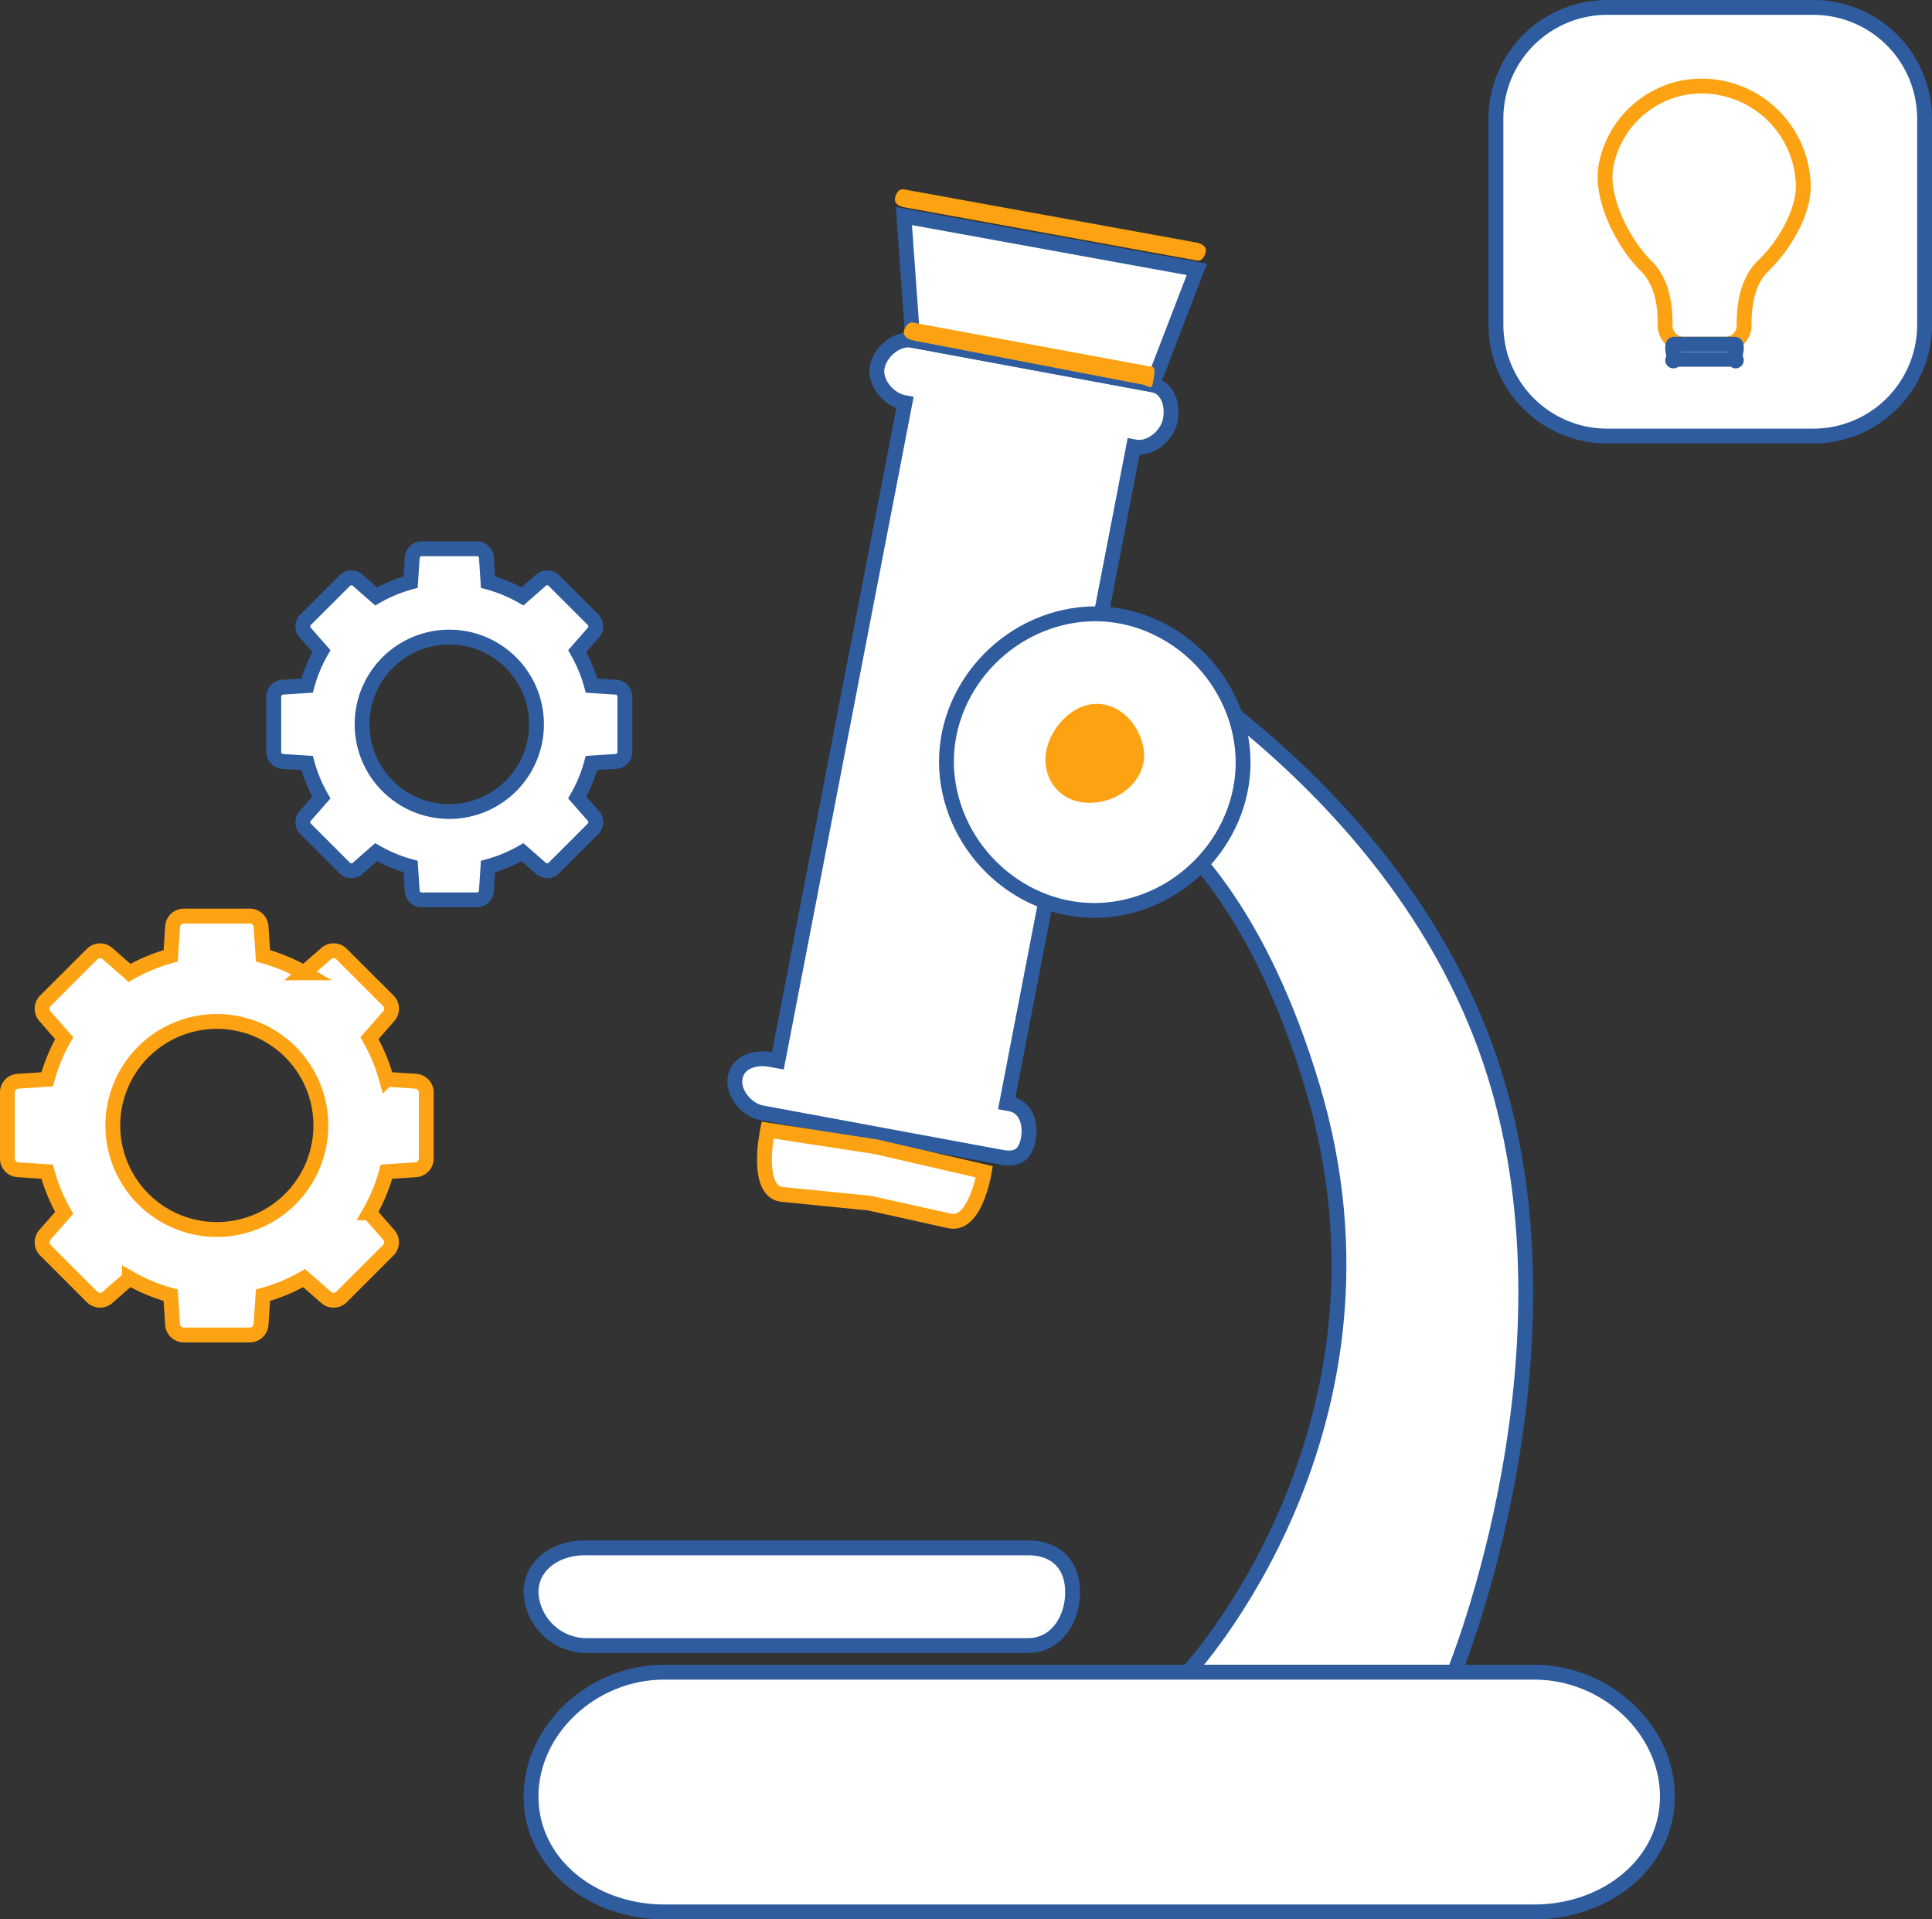 <svg xmlns="http://www.w3.org/2000/svg" width="260.225" height="258.5" viewBox="0 0 260.225 258.5"><rect x="0" y="0" width="260.225" height="258.5" fill="#333333" stroke="none"/><defs><style>.a,.c,.e,.g{fill:#fff;}.a,.f,.g,.i{stroke:#2e5c9e;}.a,.d,.e,.f,.g,.h,.i{stroke-width:2px;}.b,.k{fill:#fda313;}.d,.f,.h,.i{fill:none;}.d{stroke:#739ad0;}.d,.e,.f,.g{stroke-miterlimit:10;}.d,.f{stroke-dasharray:5 5;}.e,.h{stroke:#fda313;}.j,.k{stroke:none;}</style></defs><g transform="translate(396.634 -7532.914)"><g transform="translate(-325.11 7558.412)"><path class="a" d="M35.926,110.068,3.639,104.087c-2.084-.4-3.986-2.7-3.586-4.78s2.689-2.795,4.779-2.395l.965.179L22.914,8.448l-.141-.027c-2.09-.4-3.992-2.7-3.588-4.779s2.7-3.992,4.781-3.588L56.252,6.031c2.086.4,2.8,2.69,2.395,4.785s-2.7,3.992-4.785,3.587l-.154-.03L36.625,102.8l.5.093c2.09.4,2.795,2.686,2.389,4.779-.328,1.717-1.131,2.5-2.57,2.5A5.387,5.387,0,0,1,35.926,110.068Z" transform="translate(27.451 20.291)"/><path class="a" d="M320.56,101.432l-1.2-16.741,39.462,7.175-5.979,15.545Z" transform="translate(-269.14 -81.087)"/><path class="b" d="M360.58,88.389c-.133.673-.523,1.328-1.2,1.2L319.923,82.41c-.673-.133-1.328-.523-1.2-1.2h0c.127-.673.528-1.323,1.2-1.2l39.462,7.175c.668.143,1.323.523,1.2,1.2Z" transform="translate(-269.699 -80.003)"/><path class="b" d="M352.452,121.933c-.128.673-.655.107-1.2,0l-31.091-5.979c-.546-.1-1.323-.528-1.2-1.2h0c.133-.678.64-1.3,1.2-1.2l32.287,5.979c.546.1.133,1.719,0,2.392Z" transform="translate(-268.745 -95.609)"/><g class="c" transform="translate(-249.734 -198.635)"><path class="j" d="M 306.621 337.627 C 306.621 337.627 306.621 337.627 306.621 337.627 C 306.466 337.627 306.304 337.612 306.139 337.581 L 295.392 335.192 L 295.333 335.18 L 295.274 335.174 L 283.365 333.983 C 282.744 333.853 282.289 333.532 281.937 332.976 C 280.772 331.138 281.188 327.406 281.596 325.341 L 296.182 327.585 L 310.784 330.955 C 310.643 331.732 310.38 332.92 309.943 334.091 C 309.531 335.191 309.051 336.055 308.516 336.657 C 307.935 337.31 307.315 337.627 306.621 337.627 Z"/><path class="k" d="M 282.415 326.479 C 282.349 326.91 282.286 327.396 282.241 327.912 C 282.062 329.965 282.259 331.615 282.781 332.44 C 282.978 332.751 283.196 332.915 283.523 332.994 L 295.374 334.179 L 295.492 334.19 L 295.609 334.216 L 306.337 336.6 C 306.437 336.618 306.532 336.627 306.621 336.627 C 306.89 336.627 307.264 336.556 307.762 336 C 308.206 335.503 308.633 334.731 308.995 333.769 C 309.264 333.056 309.463 332.332 309.607 331.709 L 295.993 328.568 L 282.415 326.479 M 280.825 324.211 L 296.37 326.602 L 311.916 330.19 C 311.916 330.19 310.949 338.627 306.621 338.627 C 306.402 338.627 306.173 338.606 305.937 338.56 L 295.175 336.169 L 283.217 334.973 C 278.296 334.024 280.825 324.211 280.825 324.211 Z"/></g><path class="a" d="M358.8,193.405S398.222,213.23,411.418,252s-4.783,82.51-4.783,82.51H370.761s30.581-32.872,16.741-78.923-40.657-44.245-40.657-44.245Z" transform="translate(-282.272 -134.795)"/><path class="a" d="M369.944,221.737c1.754,10.724-6.012,20.961-16.741,22.72s-20.956-6.012-22.72-16.741S336.5,206.755,347.224,205,368.179,211.014,369.944,221.737Z" transform="translate(-274.279 -147.581)"/><path class="b" d="M369.414,236.766c.581,3.549-2.425,6.594-5.979,7.175s-6.588-1.234-7.175-4.783,2.435-7.789,5.979-8.371S368.833,233.212,369.414,236.766Z" transform="translate(-286.904 -161.414)"/><path class="a" d="M293.439,442.476c0,3.722-2.257,7.175-5.979,7.175h-59.79a7.506,7.506,0,0,1-7.175-7.175h0c0-3.717,3.452-5.979,7.175-5.979h59.79c3.722,0,5.979,2.257,5.979,5.979Z" transform="translate(-220.495 -253.523)"/><path class="a" d="M331.207,486.51c0,8.994-8.23,15.545-17.937,15.545H196.082c-9.711,0-17.937-6.551-17.937-15.545h0c0-8.994,8.23-16.741,17.937-16.741H313.27c9.707,0,17.937,7.744,17.937,16.741Z" transform="translate(-178.145 -270.053)"/></g><g transform="translate(-395.634 7606.823)"><g transform="translate(0 49.469)"><circle class="d" cx="16.996" cy="16.996" r="16.996" transform="translate(11.097 11.036)"/><path class="e" d="M164.728,33.157V24.273a1.519,1.519,0,0,0-1.419-1.517l-3.938-.258a23.433,23.433,0,0,0-2.3-5.541l2.6-2.968a1.519,1.519,0,0,0-.066-2.076l-6.288-6.284a1.519,1.519,0,0,0-2.076-.066l-2.968,2.6a23.5,23.5,0,0,0-5.541-2.3l-.258-3.938A1.519,1.519,0,0,0,140.961.51h-8.884a1.519,1.519,0,0,0-1.517,1.419L130.3,5.867a23.435,23.435,0,0,0-5.541,2.3l-2.968-2.6a1.519,1.519,0,0,0-2.076.066l-6.288,6.28a1.519,1.519,0,0,0-.066,2.076l2.6,2.968a23.5,23.5,0,0,0-2.3,5.541l-3.938.258a1.519,1.519,0,0,0-1.419,1.517v8.888a1.519,1.519,0,0,0,1.419,1.517l3.938.258a23.433,23.433,0,0,0,2.3,5.541l-2.6,2.968a1.519,1.519,0,0,0,.067,2.076l6.284,6.284a1.519,1.519,0,0,0,2.076.066l2.968-2.6a23.5,23.5,0,0,0,5.541,2.3l.258,3.938a1.519,1.519,0,0,0,1.517,1.419h8.884a1.519,1.519,0,0,0,1.517-1.419l.258-3.938a23.434,23.434,0,0,0,5.541-2.3l2.968,2.6a1.519,1.519,0,0,0,2.076-.066l6.284-6.284a1.519,1.519,0,0,0,.066-2.076l-2.6-2.968a23.5,23.5,0,0,0,2.3-5.541l3.938-.258A1.523,1.523,0,0,0,164.728,33.157Zm-26.782,9.494a14.011,14.011,0,1,1,12.509-12.509A14.016,14.016,0,0,1,137.946,42.651Z" transform="translate(-108.31 -0.51)"/></g><g transform="translate(35.874 0)"><circle class="f" cx="14.247" cy="14.247" r="14.247" transform="translate(9.302 9.251)"/><path class="g" d="M155.6,27.876V20.429a1.273,1.273,0,0,0-1.19-1.272l-3.3-.216a19.642,19.642,0,0,0-1.927-4.645l2.183-2.488a1.273,1.273,0,0,0-.056-1.74L146.04,4.8a1.273,1.273,0,0,0-1.741-.056l-2.488,2.183A19.7,19.7,0,0,0,137.167,5l-.216-3.3A1.273,1.273,0,0,0,135.679.51h-7.447A1.273,1.273,0,0,0,126.96,1.7L126.744,5A19.644,19.644,0,0,0,122.1,6.928l-2.488-2.183a1.273,1.273,0,0,0-1.74.056L112.6,10.065a1.273,1.273,0,0,0-.056,1.74l2.183,2.488a19.7,19.7,0,0,0-1.927,4.645l-3.3.216a1.273,1.273,0,0,0-1.19,1.272v7.45a1.273,1.273,0,0,0,1.19,1.272l3.3.216a19.643,19.643,0,0,0,1.927,4.645L112.545,36.5a1.273,1.273,0,0,0,.056,1.74l5.267,5.267a1.273,1.273,0,0,0,1.74.056l2.488-2.183a19.7,19.7,0,0,0,4.645,1.927l.216,3.3a1.273,1.273,0,0,0,1.272,1.19h7.447a1.273,1.273,0,0,0,1.272-1.19l.216-3.3a19.643,19.643,0,0,0,4.645-1.927L144.3,43.56a1.273,1.273,0,0,0,1.741-.056l5.267-5.267a1.273,1.273,0,0,0,.056-1.74l-2.183-2.488a19.7,19.7,0,0,0,1.927-4.645l3.3-.216A1.276,1.276,0,0,0,155.6,27.876Zm-22.449,7.958a11.745,11.745,0,1,1,10.486-10.486A11.748,11.748,0,0,1,133.152,35.834Z" transform="translate(-108.31 -0.51)"/></g></g><g transform="translate(-195.143 7533.914)"><g transform="translate(0 0)"><g transform="translate(0 0)"><path class="g" d="M80.123,125.5H52.355A14.985,14.985,0,0,1,37.38,110.525V82.749A14.985,14.985,0,0,1,52.355,67.77H80.139A14.985,14.985,0,0,1,95.114,82.749v27.792A14.985,14.985,0,0,1,80.123,125.5Z" transform="translate(-37.38 -67.77)"/></g></g><g transform="translate(14.699 10.567)"><path class="h" d="M155.861,72.449a13.714,13.714,0,0,0-15.956-13.3,13.213,13.213,0,0,0-10.637,10.64c-.75,4.5,2.452,10.433,5.319,13.3,2.161,2.117,2.659,4.981,2.659,7.98h0a2.521,2.521,0,0,0,2.659,2.66h5.319a2.521,2.521,0,0,0,2.659-2.66h0c0-2.911.543-6,2.659-7.98C153.1,80.619,155.861,76.2,155.861,72.449Z" transform="translate(-129.158 -58.938)"/><path class="i" d="M139.293,67.949h-8.146c-.506,0,0,1.53,0,2.037s-.506,0,0,0h8.146c.506,0,0,.507,0,0S139.8,67.949,139.293,67.949Z" transform="translate(-121.826 -33.158)"/></g></g></g></svg>